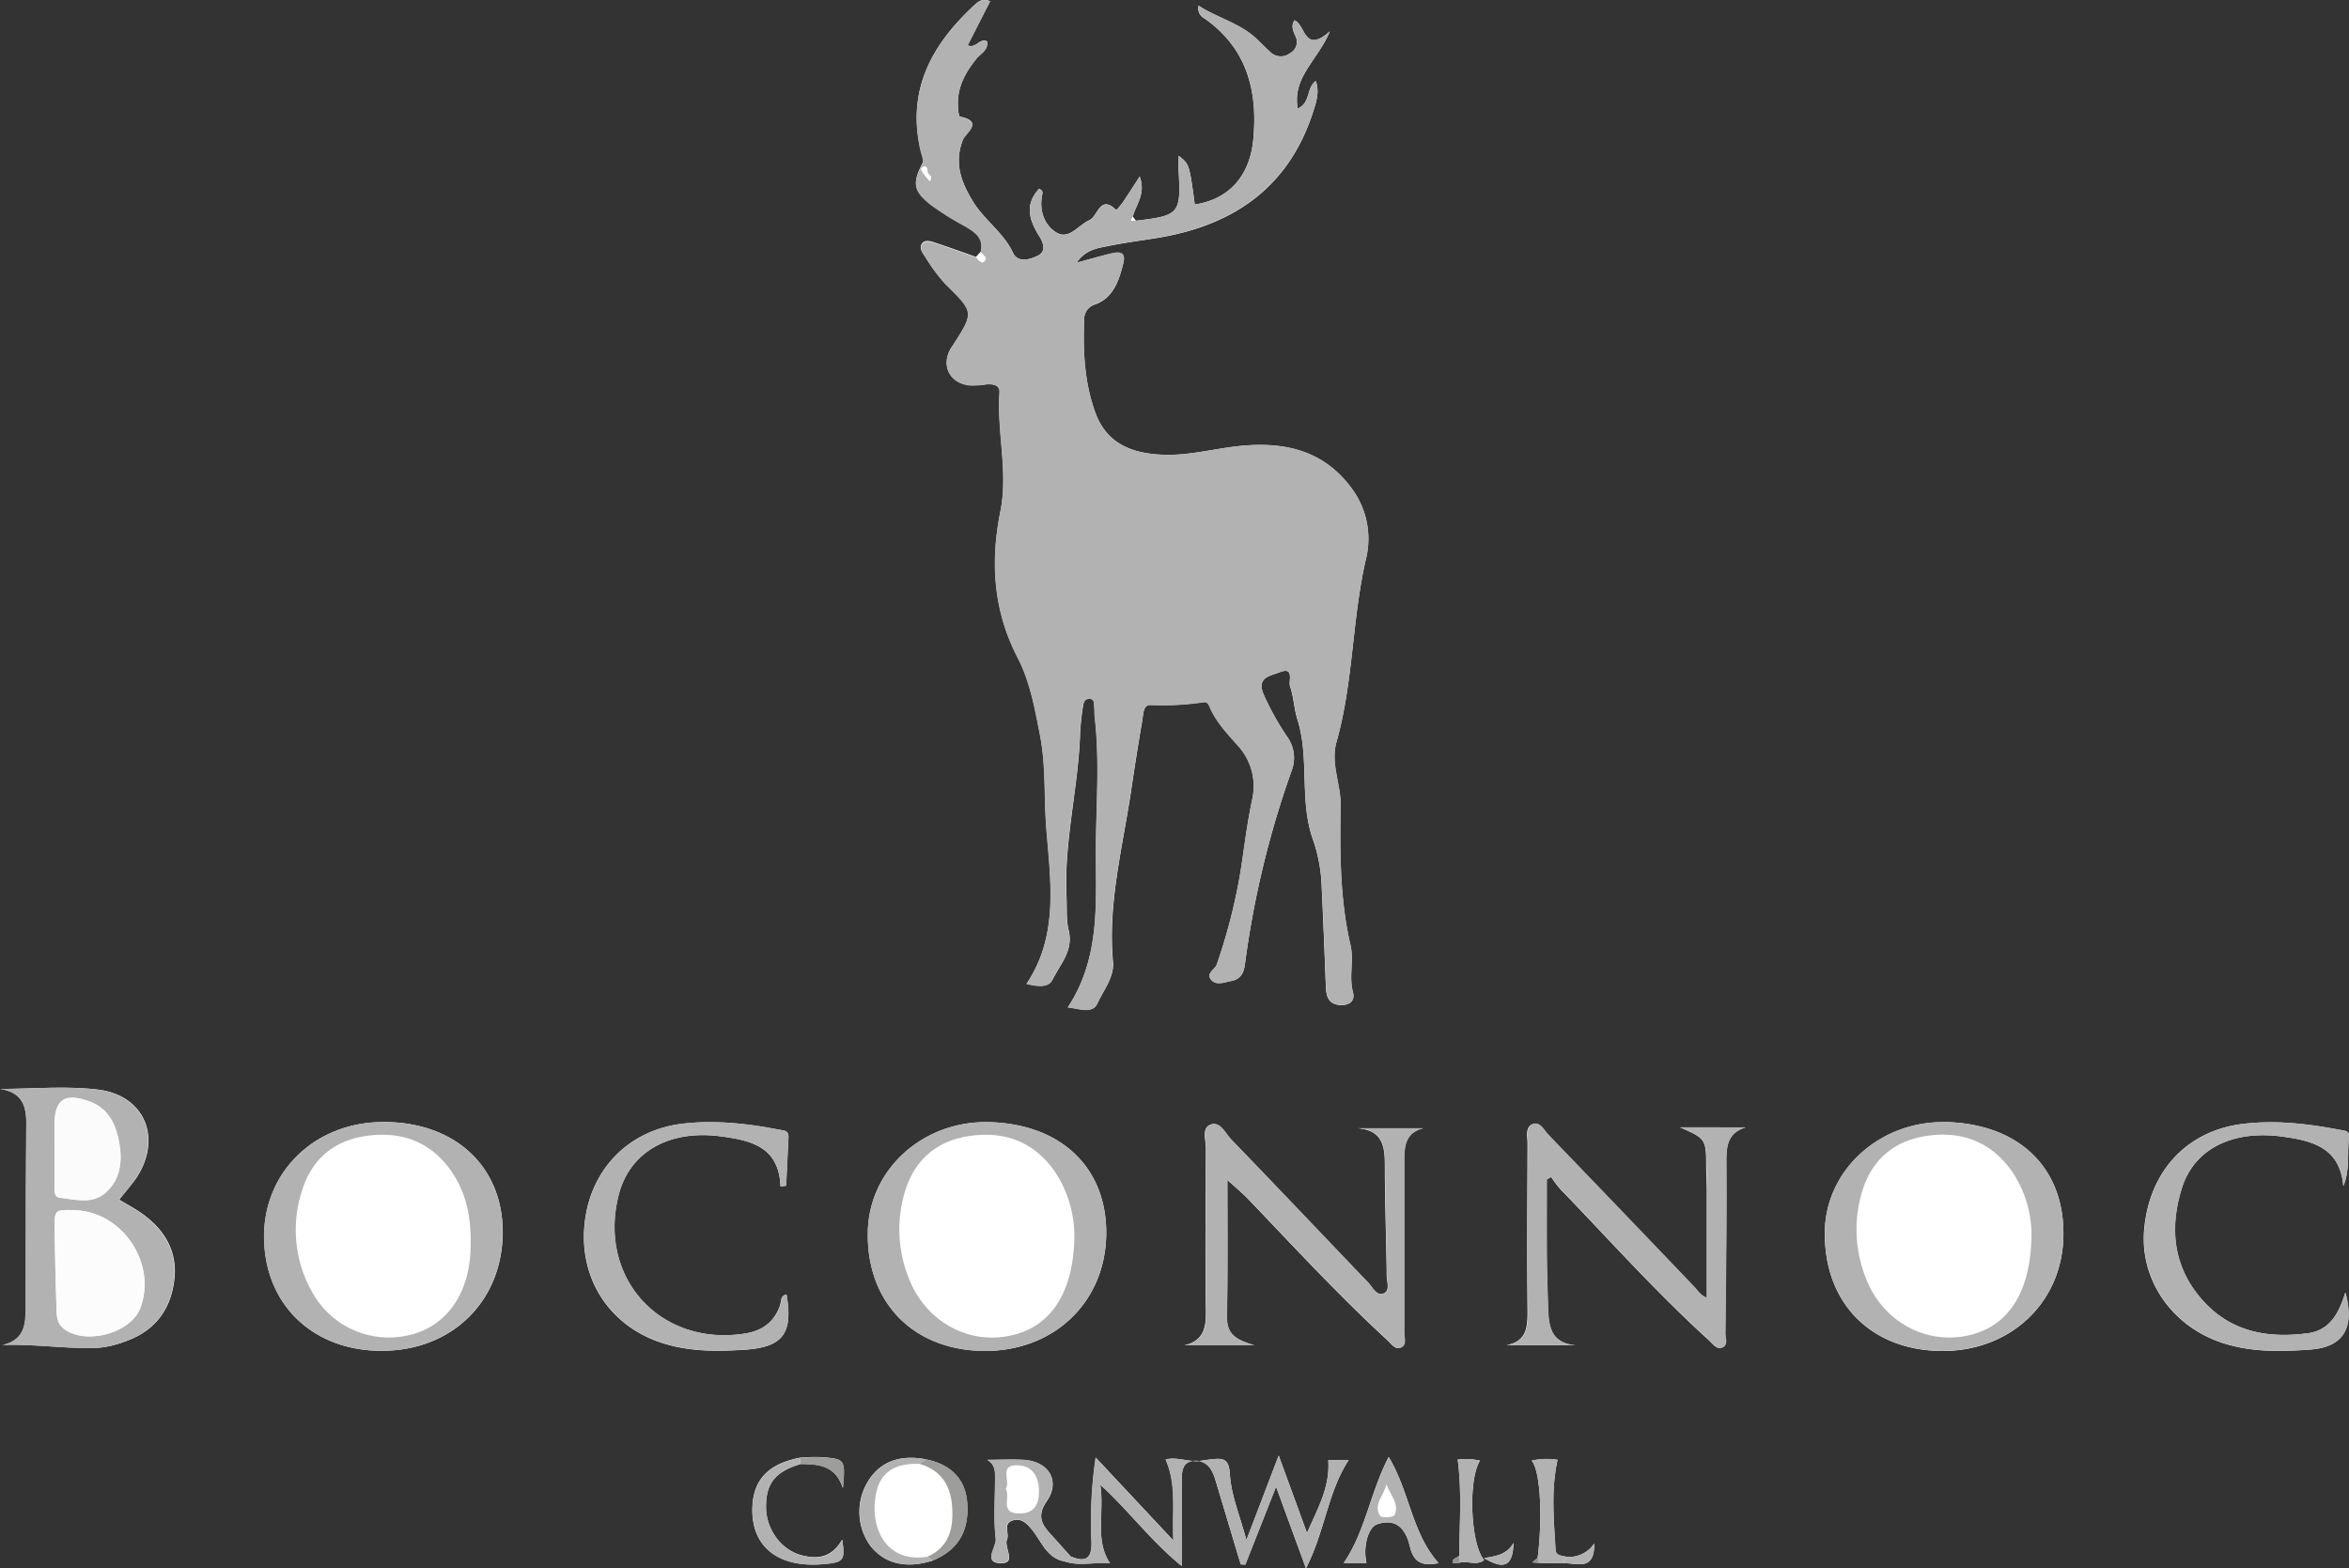 <svg id="Layer_1" data-name="Layer 1" xmlns="http://www.w3.org/2000/svg" viewBox="0 0 558.82 373.14"><rect x="0" y="0" width="558.82" height="373.14" fill="#333333" stroke="none"/><defs><style>.cls-1,.cls-5{fill:#fff;}.cls-2{fill:#b2b2b2;}.cls-2,.cls-3,.cls-4,.cls-5,.cls-6,.cls-7{fill-rule:evenodd;}.cls-3{fill:#9d9d9c;}.cls-4{fill:#959393;}.cls-6{fill:#fdfcfd;}.cls-7{fill:#fbfbfb;}</style></defs><title>boconnoc</title><path class="cls-1" d="M364.58,376.38c1.87-.51,4,.79,5.82-.62-3.25-3.66-3.88-19.06-1-23.65a15,15,0,0,0-5.29-.26c1,7.61.43,15.23.37,22.81-.43.7-1.81.61-1.54,1.81A8.58,8.58,0,0,0,364.58,376.38Zm18.55-1.16-1.25,1.1,1.61.12,5.64.09c3-.24,7.55,2.21,7.47-4.72A7.24,7.24,0,0,1,390,375c-1.07-.23-2.55-.3-2.62-1.58-.42-7.14-1.12-14.31.47-21.49a17.23,17.23,0,0,0-6.16.18C383.74,354.4,384.36,365.25,383.13,375.22Zm-144,.67c6.13-2.48,8.86-7.12,8.25-14-.49-5.44-3.83-8.87-9.86-10.11-6.25-1.19-11,.67-13.79,5.39a13.82,13.82,0,0,0,.58,15.11C227.68,376.63,232.86,377.9,239.17,375.89Zm-31.46-23c4.17.06,8.32.15,10.16,5.72.59-6.89.6-6.93-5.48-7.36a43.39,43.39,0,0,0-4.69.15c-7.42,1.42-11,5.09-11.35,11.51-.45,9.48,5.89,14.72,16.74,13.82,5-.41,5.36-.89,4.61-5.84-2.2,3.81-5.18,4.93-9.8,3.68s-8.24-6-8.32-11.32C199.49,357.58,201.73,354.72,207.71,352.93Zm62.84,23.15c3.65,1.28,7.37.08,10.88.49-3.71-5.63-1.33-11.69-2.32-18.71,7.13,6.54,12.05,13.42,19.37,19.35,0-7.53,0-14.06,0-20.59,0-2.67.55-4.64,3.78-4.45,3.05.51,3.76,2.95,4.49,5.39q2.88,9.63,5.77,19.25l1.09.06,7.32-18.55L328,377.73c4.56-8.91,5.16-18.11,10.16-25.75h-4.85c.48,6.5-2.65,11.75-5.06,17.34l-6.73-18.42c-2.76,7.21-5,13.14-7.69,20.1-1.58-5.92-3.65-10.72-3.92-15.62-.21-3.9-1.75-3.87-4.41-3.59-1.08.11-2.16.3-3.25.46-2.74,0-5.46-1.09-7.59-.38,2.65,5.94,1.51,12,1.84,19.27L278,351.38a104.43,104.43,0,0,0-1,20c.13,4.14-1.47,5-5,3.5-1.57-1.74-3.11-3.51-4.7-5.24-2.24-2.42-3.31-4.45-.93-7.92,3.27-4.77.46-9.37-5.39-9.78-2.91-.19-5.83,0-8.75,0,2,1.28,1.84,3,1.83,4.69,0,4.7-.39,9.45.16,14.09.24,1.93-3.26,5.82,1.33,5.79,3.68,0,.55-3.76,1.35-5.67.59-1.43-1-3.66,1.21-4.45s3.61.75,5,2.5C265.16,371.59,266.47,375.31,270.55,376.08Zm-21-310.34c-3.25-1.14-6.5-2.32-9.78-3.4-1-.34-2.38-.78-3.09.23s.09,2.15.7,3A41.66,41.66,0,0,0,242.15,72c6.92,6.84,7,6.76,1.79,14.85-.09.13-.19.25-.28.39-2.62,4.19-.42,8.59,4.58,9A22.71,22.71,0,0,0,252,96c1.54-.13,3.24.11,3.12,1.94-.65,9.43,2.1,18.87.22,28.23-2.44,12.13-1.69,23.65,4.08,34.82,3,5.74,4.1,12.15,5.34,18.49,1.42,7.3.92,14.72,1.49,22.06,1,12.53,3.07,25.46-4.71,37.11,2.37.53,5.17,1.05,6.19-1,1.78-3.64,5-6.87,3.84-11.68-.63-2.55-.39-5.32-.52-8-.65-13.13,2.82-25.92,3.24-39a59.78,59.78,0,0,1,.64-6.1c.12-.92.29-2,1.5-2.06,1.42,0,1.13,1.19,1.23,2.05s0,1.57.11,2.35c1.14,9.71.44,19.44.3,29.15-.21,13.48,1.55,27.3-6.7,39.88,2.58.26,5.84,1.62,7-.88,1.45-3.17,4.07-6.33,3.74-9.93-1.26-13.69,2.19-26.82,4.21-40.13.86-5.75,1.74-11.49,2.74-17.22.25-1.44.16-3.88,2-3.79a66.9,66.9,0,0,0,12.66-.67c1-.14,1.23.78,1.56,1.5,1.52,3.35,4,6,6.42,8.69a14.31,14.31,0,0,1,3.5,13.1c-1.09,5.23-1.78,10.54-2.55,15.82A134.38,134.38,0,0,1,306.8,234c-.42,1.25-2.53,2.15-1.42,3.61s3.17.69,4.84.37c2.21-.43,3-1.88,3.27-4a222.88,222.88,0,0,1,11.12-46.09,8.57,8.57,0,0,0-1.14-8.08,64.87,64.87,0,0,1-5.49-9.86c-1.89-4.23,1.56-4.54,3.71-5.4,3.67-1.47,2.09,2.1,2.52,3.32.88,2.5.94,5.27,1.73,7.8,3,9.41.38,19.51,3.8,28.87a37.61,37.61,0,0,1,2,11.1c.38,7.93.69,15.87,1,23.8.08,2.29.68,4.08,3.34,4.26,2.1.15,3.67-.83,3.1-3-1-3.75.24-7.62-.58-11.18-2.56-11-2.54-22.16-2.36-33.33.08-5-2.43-9.9-1-15,4.06-14.3,3.69-29.3,7.05-43.71a20.06,20.06,0,0,0-3.66-17c-6.68-8.91-16.09-10.85-26.52-9.76-5.94.62-11.75,2.25-17.78,2.08-7.43-.21-13.73-2.46-16.48-10.12-2.53-7-2.94-14.43-2.62-21.86A3.69,3.69,0,0,1,277.91,77c4.3-1.63,5.58-5.61,6.62-9.68.62-2.39-.49-2.93-2.44-2.5-2.67.6-5.3,1.39-8.65,2.29,2.16-3.16,5-3.49,7.62-4,4-.83,8.06-1.33,12.09-2,18-3.07,31-12.24,36.66-30.25.7-2.21,1.41-4.4.53-7-2.32,1.68-1.14,5.13-4.3,6.59-1.34-7.49,4.73-11.45,7.65-18.4-6.19,5.52-5.75-1.59-8.43-2.61-.9,1.42-.24,2.55.22,3.71a3,3,0,0,1-1.22,4.07,3.57,3.57,0,0,1-4.75-.24c-1.29-1.15-2.45-2.44-3.75-3.58-3.88-3.4-8.87-4.58-13.31-7.45a2.66,2.66,0,0,0,1.39,3C314,16.08,316.62,26.26,315.45,38c-.86,8.55-5.89,14.07-13.9,15.24-1.3-9.62-1.3-9.62-3.83-11.59,0,1.24-.06,2.48,0,3.72.55,10.07.15,10.53-10.21,11.74l-.72-1c.79-2.87,3.15-5.42,1.66-9.53-1.56,2.4-2.79,4.32-4.06,6.21a21.2,21.2,0,0,1-1.51,1.78c-3.87-3.86-4.36,1.49-6.45,2.42-2.59,1.15-4.79,4.73-7.8,2.9-2.82-1.72-4.08-5.09-3.43-8.72.09-.51.44-1.22-.69-1.67-3.55,3.82-2.29,7.56.1,11.37,1,1.55,1.61,3.52-.37,4.52s-4.8,1.73-5.9-.62c-2.29-4.86-6.8-7.79-9.52-12.2-2.82-4.57-4.58-9.2-2.46-14.69.62-1.64,5.14-4.38-.67-5.56-.33-.07-.44-1.74-.48-2.67-.19-4.35,1.78-7.85,4.4-11.12,1-1.24,2.87-2,2.53-4.11-1.81-.88-2.57,1.78-4.62.94l5.35-10.5c-2-.8-3,.25-3.82,1C239,15.18,233,26,236.33,40.24c.25,1,.86,2.37.46,3.14-2.41,4.66-2.24,6.52,2,9.79a68.8,68.8,0,0,0,7.94,5c2.49,1.44,4.8,2.87,3.9,6.34ZM17.32,263.66c6,.94,6.36,4.91,6.3,9.59-.16,14-.1,28-.15,42,0,4,0,8.1-5.52,9.33,7.84-.27,15.29,1,22.78.67a22.63,22.63,0,0,0,6-1.37c6.91-2.29,11-7.1,12-14.3,1-6.94-2-12.2-7.51-16.18-1.7-1.24-3.59-2.22-5.52-3.39,1.46-1.87,2.82-3.4,4-5.08,6.29-9.41,2.15-19.75-9.06-21.11C32.91,262.91,25.07,263.66,17.32,263.66ZM417,272.8c6.2,2.74,6.19,2.74,6.22,9.78,0,1.73.13,3.46.13,5.19,0,8.51,0,17,0,25.58-1.48-.47-2.2-1.74-3.15-2.73q-17.31-18.06-34.63-36.1c-1-1.08-2-3.16-3.63-2.49-1.86.74-1.23,3-1.23,4.66-.05,13.38-.14,26.76,0,40.13,0,3.9-.4,6.9-5,7.83h16.45c-6.31-.5-6.47-5-6.6-9.58-.13-4.25-.25-8.49-.29-12.74-.05-5.7,0-11.4,0-17.1l1.05-.64a27.57,27.57,0,0,0,2.18,2.91c11.7,12.1,22.91,24.68,35.4,36,.89.81,1.79,2.22,3.12,1.68s.72-2.23.73-3.38c.15-13.53.33-27.06.24-40.59,0-3.81.17-7,4.58-8.4ZM309.31,285.33c1.6,1.47,3.39,2.94,5,4.6,10.88,11.37,21.55,22.95,33.15,33.6.85.79,1.74,2.25,3.12,1.65s.77-2.24.78-3.4c0-13.54,0-27.08,0-40.62,0-3.47,0-7,4.49-8.14H340.4c6,.57,6.39,4.51,6.37,9.2,0,8.65.35,17.29.44,25.94,0,1.44.93,3.59-.85,4.2-1.61.56-2.51-1.51-3.54-2.58-10.89-11.36-21.69-22.79-32.63-34.1-1.41-1.47-2.61-4.47-5-3.48-2,.85-1,3.71-1,5.67-.07,12.91-.16,25.83,0,38.73.06,4-.64,7-5.09,8.07h16.55c-3.42-1.18-6.54-2-6.47-6.7C309.42,307.13,309.31,296.29,309.31,285.33ZM108.52,271.54c-16.19,0-28.36,11.72-28.37,27.2,0,16.08,11.49,27.26,28,27.23,16.77,0,28.78-11.86,28.77-28.34C136.87,282,125.45,271.49,108.52,271.54ZM251.13,326c16.77.26,29.18-11.49,29.36-27.8.17-15.78-10.75-26.21-27.87-26.63-15.77-.38-28.61,11.27-28.85,26.19C223.49,314.39,234.46,325.7,251.13,326Zm229.32-54.42c-15.55-.46-28.53,11-29,25.58C451,313.89,461.64,325.4,478.24,326s29.37-10.85,29.94-26.72C508.76,282.83,498,272.08,480.45,271.55Zm94.34,15.23c1.62-3.89.88-7.85,1.33-11.68.2-1.61-1.19-1.53-2.24-1.73-7.59-1.47-15.24-2.35-23-1.41-13.24,1.61-22.16,11.14-23.46,24.93-1.14,12,6.45,23.1,18.41,27.11,6.88,2.31,13.93,2.16,21,1.66,7.83-.55,10.77-5,8.44-13.6-1.56,5-3.71,9-8.87,9.7-9.69,1.31-18.6-.35-25.35-8.1s-7.69-17-4.63-26.59c3-9.28,12.17-13.72,23.93-12.08C567.43,276,574,277.6,574.79,286.78ZM203,286.91l1.33-.22q.27-5.78.55-11.56c.08-1.63-1.17-1.55-2.22-1.76-7.59-1.48-15.23-2.33-23-1.42-12.71,1.5-21.79,10.73-23.24,23.5-1.48,12.92,5.49,24.13,17.65,28.4,6.68,2.35,13.56,2.33,20.5,1.86,9-.61,11.44-3.87,9.85-13.13-1.49.28-1.21,1.63-1.53,2.57-1.36,4-4.28,6.08-8.31,6.72-20.2,3.23-35.22-13.32-30.06-33.1,2.63-10.08,11.94-15.43,24.15-13.83C195.84,275.88,202.66,277.32,203,286.91Zm156.58,89.58c-6.39-7.07-6.89-17-11.9-25.25-4.39,8.41-5.53,17.68-10.7,25.22h5.43c-.89-3.9.41-8.49,2.51-9.21,3.85-1.3,6.61.15,7.82,5.29C353.73,376.83,356.17,377.1,359.56,376.49Zm10.82-1.19c4.81,2.85,6.79,1.93,7-3.64C375.71,374.58,373.07,374.82,370.38,375.3Z" transform="translate(-17.32 -4.58)"/><path class="cls-2" d="M287.52,57.08c10.36-1.21,10.76-1.67,10.21-11.74-.07-1.24,0-2.48,0-3.72,2.53,2,2.53,2,3.83,11.59,8-1.17,13-6.69,13.9-15.24,1.17-11.71-1.45-21.89-11.61-29.08a2.66,2.66,0,0,1-1.39-3c4.44,2.87,9.43,4.05,13.31,7.45,1.3,1.14,2.46,2.43,3.75,3.58a3.57,3.57,0,0,0,4.75.24,3,3,0,0,0,1.22-4.07c-.46-1.16-1.12-2.29-.22-3.71,2.68,1,2.24,8.13,8.43,2.61-2.92,7-9,10.91-7.65,18.4,3.16-1.46,2-4.91,4.3-6.59.88,2.62.17,4.81-.53,7-5.68,18-18.66,27.18-36.66,30.25-4,.69-8.09,1.19-12.09,2-2.61.54-5.46.87-7.62,4,3.35-.9,6-1.69,8.65-2.29,2-.43,3.06.11,2.44,2.5-1,4.07-2.32,8-6.62,9.68a3.69,3.69,0,0,0-2.66,3.85c-.32,7.43.09,14.81,2.62,21.86,2.75,7.66,9.05,9.91,16.48,10.12,6,.17,11.84-1.46,17.78-2.08,10.43-1.09,19.84.85,26.52,9.76a20.06,20.06,0,0,1,3.66,17c-3.36,14.41-3,29.41-7.05,43.71-1.43,5.06,1.08,9.93,1,15-.18,11.17-.2,22.31,2.36,33.33.82,3.56-.42,7.43.58,11.18.57,2.15-1,3.13-3.1,3-2.66-.18-3.26-2-3.34-4.26-.3-7.93-.61-15.87-1-23.8a37.61,37.61,0,0,0-2-11.1c-3.42-9.36-.83-19.46-3.8-28.87-.79-2.53-.85-5.3-1.73-7.8-.43-1.22,1.15-4.79-2.52-3.32-2.15.86-5.6,1.17-3.71,5.4a64.87,64.87,0,0,0,5.49,9.86,8.57,8.57,0,0,1,1.14,8.08A222.88,222.88,0,0,0,313.49,234c-.28,2.13-1.06,3.58-3.27,4-1.67.32-3.62,1.23-4.84-.37s1-2.36,1.42-3.61a134.38,134.38,0,0,0,5.8-23.22c.77-5.28,1.46-10.59,2.55-15.82a14.31,14.31,0,0,0-3.5-13.1c-2.39-2.72-4.9-5.34-6.42-8.69-.33-.72-.6-1.64-1.56-1.5a66.9,66.9,0,0,1-12.66.67c-1.81-.09-1.72,2.35-2,3.79-1,5.73-1.88,11.47-2.74,17.22-2,13.31-5.47,26.44-4.21,40.13.33,3.6-2.29,6.76-3.74,9.93-1.15,2.5-4.41,1.14-7,.88,8.25-12.58,6.49-26.4,6.7-39.88.14-9.71.84-19.44-.3-29.15-.09-.78,0-1.57-.11-2.35s.19-2.1-1.23-2.05c-1.21.05-1.38,1.14-1.5,2.06a59.78,59.78,0,0,0-.64,6.1c-.42,13-3.89,25.83-3.24,39,.13,2.66-.11,5.43.52,8,1.19,4.81-2.06,8-3.84,11.68-1,2.08-3.82,1.56-6.19,1,7.78-11.65,5.68-24.58,4.71-37.11-.57-7.34-.07-14.76-1.49-22.06-1.24-6.34-2.38-12.75-5.34-18.49-5.77-11.17-6.52-22.69-4.08-34.82,1.88-9.36-.87-18.8-.22-28.23.12-1.83-1.58-2.07-3.12-1.94a22.71,22.71,0,0,1-3.75.28c-5-.42-7.2-4.82-4.58-9,.09-.14.19-.26.28-.39,5.2-8.09,5.13-8-1.79-14.85a41.66,41.66,0,0,1-4.72-6.44c-.61-.88-1.37-2.07-.7-3s2.07-.57,3.09-.23c3.28,1.08,6.53,2.26,9.79,3.4.53.64,1.21,1.71,2,.86s-.46-1.43-1-2c.9-3.47-1.41-4.9-3.9-6.34a68.8,68.8,0,0,1-7.94-5c-4.2-3.27-4.37-5.13-2-9.79.4-.77-.21-2.1-.46-3.14C233,26,239,15.18,249.06,5.9c.85-.78,1.83-1.83,3.82-1l-5.35,10.5c2.05.84,2.81-1.82,4.62-.94.34,2.07-1.53,2.87-2.53,4.11-2.62,3.27-4.59,6.77-4.4,11.12,0,.93.15,2.6.48,2.67,5.81,1.18,1.29,3.92.67,5.56-2.12,5.49-.36,10.12,2.46,14.69,2.72,4.41,7.23,7.34,9.52,12.2,1.1,2.35,4,1.57,5.9.62s1.34-3,.37-4.52c-2.39-3.81-3.65-7.55-.1-11.37,1.13.45.78,1.16.69,1.67-.65,3.63.61,7,3.43,8.72,3,1.83,5.21-1.75,7.8-2.9,2.09-.93,2.58-6.28,6.45-2.42a21.2,21.2,0,0,0,1.51-1.78c1.27-1.89,2.5-3.81,4.06-6.21,1.49,4.11-.87,6.66-1.66,9.53l-.45.92ZM238.07,45.9c-.22-.69,0-2.17-1.19-1.56-1,.49.2,1.41.55,2.11l1.07,1.21C239.05,46.91,238.82,46.34,238.07,45.9Z" transform="translate(-17.32 -4.58)"/><path class="cls-2" d="M17.32,263.66c7.75,0,15.59-.75,23.23.17,11.21,1.36,15.35,11.7,9.06,21.11-1.13,1.68-2.49,3.21-4,5.08,1.93,1.17,3.82,2.15,5.52,3.39,5.48,4,8.49,9.24,7.51,16.18-1,7.2-5.1,12-12,14.3a22.63,22.63,0,0,1-6,1.37c-7.49.33-14.94-.94-22.78-.67,5.49-1.23,5.51-5.29,5.52-9.33.05-14,0-28,.15-42C23.68,268.57,23.29,264.6,17.32,263.66Zm17.87,28.86c-4.87-.18-4.94-.18-4.87,4.79.08,6.25.25,12.51.45,18.77.06,1.69.12,3.41,1.74,4.64,5.24,4,16,1.07,18.21-5C54.66,305.18,46.47,292.93,35.19,292.52ZM30.29,278c0,2.82,0,5.65,0,8.47,0,1.22-.24,2.94,1.34,3.12,3.53.41,7.42,1.48,10.46-.94,3.61-2.87,4.37-7.15,3.68-11.55-.74-4.67-2.48-8.84-7.45-10.53-5.78-2-8-.31-8.05,5.78Z" transform="translate(-17.32 -4.58)"/><path class="cls-2" d="M417,272.8h15.64c-4.41,1.37-4.6,4.59-4.58,8.4.09,13.53-.09,27.06-.24,40.59,0,1.15.73,2.79-.73,3.38s-2.23-.87-3.12-1.68c-12.49-11.31-23.7-23.89-35.4-36a27.57,27.57,0,0,1-2.18-2.91l-1.05.64c0,5.7,0,11.4,0,17.1,0,4.25.16,8.49.29,12.74.13,4.53.29,9.08,6.6,9.58H375.82c4.57-.93,5-3.93,5-7.83-.18-13.37-.09-26.75,0-40.13,0-1.65-.63-3.92,1.23-4.66,1.67-.67,2.6,1.41,3.63,2.49q17.36,18,34.63,36.1c.95,1,1.67,2.26,3.15,2.73,0-8.57,0-17.07,0-25.58,0-1.73-.13-3.46-.13-5.19C423.22,275.54,423.23,275.54,417,272.8Z" transform="translate(-17.32 -4.58)"/><path class="cls-2" d="M309.31,285.33c0,11,.11,21.8-.06,32.64-.07,4.67,3.05,5.52,6.47,6.7H299.17c4.45-1.08,5.15-4.05,5.09-8.07-.19-12.9-.1-25.82,0-38.73,0-2-1-4.82,1-5.67,2.37-1,3.57,2,5,3.48,10.94,11.31,21.74,22.74,32.63,34.1,1,1.07,1.93,3.14,3.54,2.58,1.78-.61.87-2.76.85-4.2-.09-8.65-.48-17.29-.44-25.94,0-4.69-.34-8.63-6.37-9.2h15.46c-4.49,1.15-4.49,4.67-4.49,8.14,0,13.54,0,27.08,0,40.62,0,1.16.66,2.77-.78,3.4s-2.27-.86-3.12-1.65c-11.6-10.65-22.27-22.23-33.15-33.6C312.7,288.27,310.91,286.8,309.31,285.33Z" transform="translate(-17.32 -4.58)"/><path class="cls-2" d="M108.52,271.54c16.93-.05,28.35,10.46,28.36,26.09,0,16.48-12,28.31-28.77,28.34-16.47,0-28-11.15-28-27.23C80.16,283.26,92.33,271.59,108.52,271.54Zm20.77,29.25c.12-6.51-1-11.87-4-16.63-4.65-7.36-11.58-10.42-20.12-9.41-7.84.93-13.41,5.08-15.88,12.78a30,30,0,0,0,2.59,25,20.83,20.83,0,0,0,24,9.38C124.38,319.34,129.26,311.35,129.29,300.79Z" transform="translate(-17.32 -4.58)"/><path class="cls-2" d="M251.13,326c-16.67-.27-27.64-11.58-27.36-28.24.24-14.92,13.08-26.57,28.85-26.19,17.12.42,28,10.85,27.87,26.63C280.31,314.48,267.9,326.23,251.13,326Zm21.78-27.61a27.77,27.77,0,0,0-4.61-15c-5-7.21-12.11-9.8-20.53-8.5-7.85,1.2-13.06,5.88-15.27,13.54a31.09,31.09,0,0,0,.87,19.89c4.14,11.13,15.25,16.86,26.07,13.59C267.92,319.32,272.85,311.25,272.91,298.36Z" transform="translate(-17.32 -4.58)"/><path class="cls-2" d="M480.45,271.55c17.55.53,28.31,11.28,27.73,27.69-.57,15.87-13.36,27.28-29.94,26.72S451,313.89,451.47,297.13C451.92,282.54,464.9,271.09,480.45,271.55Zm20.16,26.55A27,27,0,0,0,495.76,283c-5-6.91-12-9.41-20.27-8.13-7.84,1.22-13.06,5.87-15.28,13.54a31.3,31.3,0,0,0,.85,19.89c4.07,11.08,15.24,16.86,26.06,13.61C495.62,319.33,500.55,311.28,500.61,298.1Z" transform="translate(-17.32 -4.58)"/><path class="cls-2" d="M574.79,286.78C574,277.6,567.43,276,560.4,275c-11.76-1.64-20.95,2.8-23.93,12.08-3.06,9.55-2.2,18.73,4.63,26.59s15.66,9.41,25.35,8.1c5.16-.69,7.31-4.73,8.87-9.7,2.33,8.64-.61,13.05-8.44,13.6-7.09.5-14.14.65-21-1.66-12-4-19.55-15.14-18.41-27.11,1.3-13.79,10.22-23.32,23.46-24.93,7.73-.94,15.38-.06,23,1.41,1,.2,2.44.12,2.24,1.73C575.67,278.93,576.41,282.89,574.79,286.78Z" transform="translate(-17.32 -4.58)"/><path class="cls-2" d="M203,286.91c-.32-9.59-7.14-11-14.29-12-12.21-1.6-21.52,3.75-24.15,13.83-5.16,19.78,9.86,36.33,30.06,33.1,4-.64,7-2.72,8.31-6.72.32-.94,0-2.29,1.53-2.57,1.59,9.26-.88,12.52-9.85,13.13-6.94.47-13.82.49-20.5-1.86-12.16-4.27-19.13-15.48-17.65-28.4,1.45-12.77,10.53-22,23.24-23.5,7.73-.91,15.37-.06,23,1.42,1.05.21,2.3.13,2.22,1.76q-.27,5.78-.55,11.56Z" transform="translate(-17.32 -4.58)"/><path class="cls-2" d="M302.25,352.25c1.09-.16,2.17-.35,3.25-.46,2.66-.28,4.2-.31,4.41,3.59.27,4.9,2.34,9.7,3.92,15.62,2.67-7,4.93-12.89,7.69-20.1l6.73,18.42c2.41-5.59,5.54-10.84,5.06-17.34h4.85c-5,7.64-5.6,16.84-10.16,25.75l-7.09-19.41-7.32,18.55-1.09-.06q-2.89-9.62-5.77-19.25c-.73-2.44-1.44-4.88-4.49-5.39Z" transform="translate(-17.32 -4.58)"/><path class="cls-2" d="M302.25,352.25v-.08c-3.23-.19-3.81,1.78-3.78,4.45.06,6.53,0,13.06,0,20.59-7.32-5.93-12.24-12.81-19.37-19.35,1,7-1.39,13.08,2.32,18.71-3.51-.41-7.23.79-10.88-.5l1.4-1.22c3.57,1.55,5.17.64,5-3.5a104.43,104.43,0,0,1,1-20l18.47,19.76c-.33-7.23.81-13.33-1.84-19.27C296.79,351.16,299.51,352.21,302.25,352.25Z" transform="translate(-17.32 -4.58)"/><path class="cls-2" d="M272,374.85l-1.4,1.22c-4.08-.76-5.39-4.48-7.53-7.24-1.35-1.75-2.68-3.29-5-2.5s-.62,3-1.21,4.45c-.8,1.91,2.33,5.65-1.35,5.67-4.59,0-1.09-3.86-1.33-5.79-.55-4.64-.2-9.39-.16-14.09,0-1.71.14-3.41-1.83-4.69,2.92,0,5.84-.16,8.75,0,5.85.41,8.66,5,5.39,9.78-2.38,3.47-1.31,5.5.93,7.92C268.84,371.34,270.38,373.11,272,374.85Zm-15.39-16c1.2,1.95-1.63,5.83,3.26,5.83,3.51,0,4.62-2.18,4.62-5.23,0-3.39-1.41-6.09-5-6.24C254.78,353,257.86,357,256.56,358.86Z" transform="translate(-17.32 -4.58)"/><path class="cls-2" d="M359.56,376.49c-3.39.61-5.83.34-6.84-3.95-1.21-5.14-4-6.59-7.82-5.29-2.1.72-3.4,5.31-2.51,9.21H337c5.17-7.54,6.31-16.81,10.7-25.22C352.67,359.51,353.17,369.42,359.56,376.49Zm-12.44-18.78c-.41,2.57-3.26,4.79-1.46,7.54.34.52,3.16.35,3.41-.18C350.34,362.36,348,360.24,347.12,357.71Z" transform="translate(-17.32 -4.58)"/><path class="cls-2" d="M207.71,352.93c-6,1.79-8.22,4.65-8.13,10.36.08,5.3,3.56,10,8.32,11.32s7.6.13,9.8-3.68c.75,4.95.38,5.43-4.61,5.84-10.85.9-17.19-4.34-16.74-13.82.3-6.42,3.93-10.09,11.35-11.51C207.71,351.94,207.71,352.43,207.71,352.93Z" transform="translate(-17.32 -4.58)"/><path class="cls-2" d="M239.17,375.89c-6.31,2-11.49.74-14.82-3.61a13.82,13.82,0,0,1-.58-15.11c2.79-4.72,7.54-6.58,13.78-5.38l-1.48,1.09c-4.86-.2-8.93,1.3-10.18,6.4-2,8.23,1.93,17.35,12.07,15.68C238.36,375.28,238.77,375.58,239.17,375.89Z" transform="translate(-17.32 -4.58)"/><path class="cls-2" d="M389.13,376.53l-5.64-.09-.36-1.22c1.23-10,.61-20.82-1.41-23.16a17.23,17.23,0,0,1,6.16-.18c-1.59,7.18-.89,14.35-.47,21.49.07,1.28,1.55,1.35,2.62,1.58Z" transform="translate(-17.32 -4.58)"/><path class="cls-2" d="M364.47,374.66c.06-7.58.64-15.2-.37-22.81a15,15,0,0,1,5.29.26c-2.87,4.59-2.24,20,1,23.65-1.85,1.41-3.95.11-5.82.62C364.54,375.8,364.51,375.23,364.47,374.66Z" transform="translate(-17.32 -4.58)"/><path class="cls-3" d="M239.17,375.89c-.4-.31-.81-.61-1.21-.93,5.35-2.39,6.24-7,5.85-12.1s-2.77-8.5-7.74-10l1.48-1.09c6,1.23,9.38,4.66,9.87,10.1C248,368.77,245.3,373.41,239.17,375.89Z" transform="translate(-17.32 -4.58)"/><path class="cls-3" d="M207.71,352.93c0-.5,0-1,0-1.49a43.39,43.39,0,0,1,4.69-.15c6.08.43,6.07.47,5.48,7.36C216,353.08,211.88,353,207.71,352.93Z" transform="translate(-17.32 -4.58)"/><path class="cls-2" d="M370.38,375.3c2.69-.48,5.33-.72,7-3.64C377.17,377.23,375.19,378.15,370.38,375.3Z" transform="translate(-17.32 -4.58)"/><path class="cls-2" d="M389.13,376.53,390,375a7.24,7.24,0,0,0,6.57-3.14C396.68,378.74,392.17,376.29,389.13,376.53Z" transform="translate(-17.32 -4.58)"/><path class="cls-4" d="M364.47,374.66c0,.57.07,1.14.11,1.72a8.58,8.58,0,0,1-1.65.09C362.66,375.27,364,375.36,364.47,374.66Z" transform="translate(-17.32 -4.58)"/><path class="cls-4" d="M383.13,375.22l.36,1.22-1.61-.12Z" transform="translate(-17.32 -4.58)"/><path class="cls-5" d="M250.59,64.56c.55.61,1.66,1.32,1,2s-1.46-.22-2-.86Z" transform="translate(-17.32 -4.58)"/><path class="cls-5" d="M238.07,45.9c.75.44,1,1,.43,1.76l-1.07-1.21A5.62,5.62,0,0,0,238.07,45.9Z" transform="translate(-17.32 -4.58)"/><path class="cls-5" d="M237.43,46.45c-.35-.7-1.52-1.62-.55-2.11,1.2-.61,1,.87,1.19,1.56A5.62,5.62,0,0,1,237.43,46.45Z" transform="translate(-17.32 -4.58)"/><path class="cls-5" d="M287.52,57.08l-1.17,0,.45-.92Z" transform="translate(-17.32 -4.58)"/><path class="cls-6" d="M35.19,292.52c11.28.41,19.47,12.66,15.53,23.23-2.25,6-13,8.93-18.21,5-1.62-1.23-1.68-3-1.74-4.64-.2-6.26-.37-12.52-.45-18.77C30.25,292.34,30.32,292.34,35.19,292.52Z" transform="translate(-17.32 -4.58)"/><path class="cls-7" d="M30.29,278V272.3c0-6.09,2.27-7.75,8.05-5.78,5,1.69,6.71,5.86,7.45,10.53.69,4.4-.07,8.68-3.68,11.55-3,2.42-6.93,1.35-10.46.94-1.58-.18-1.33-1.9-1.34-3.12C30.27,283.6,30.29,280.77,30.29,278Z" transform="translate(-17.32 -4.58)"/></svg>